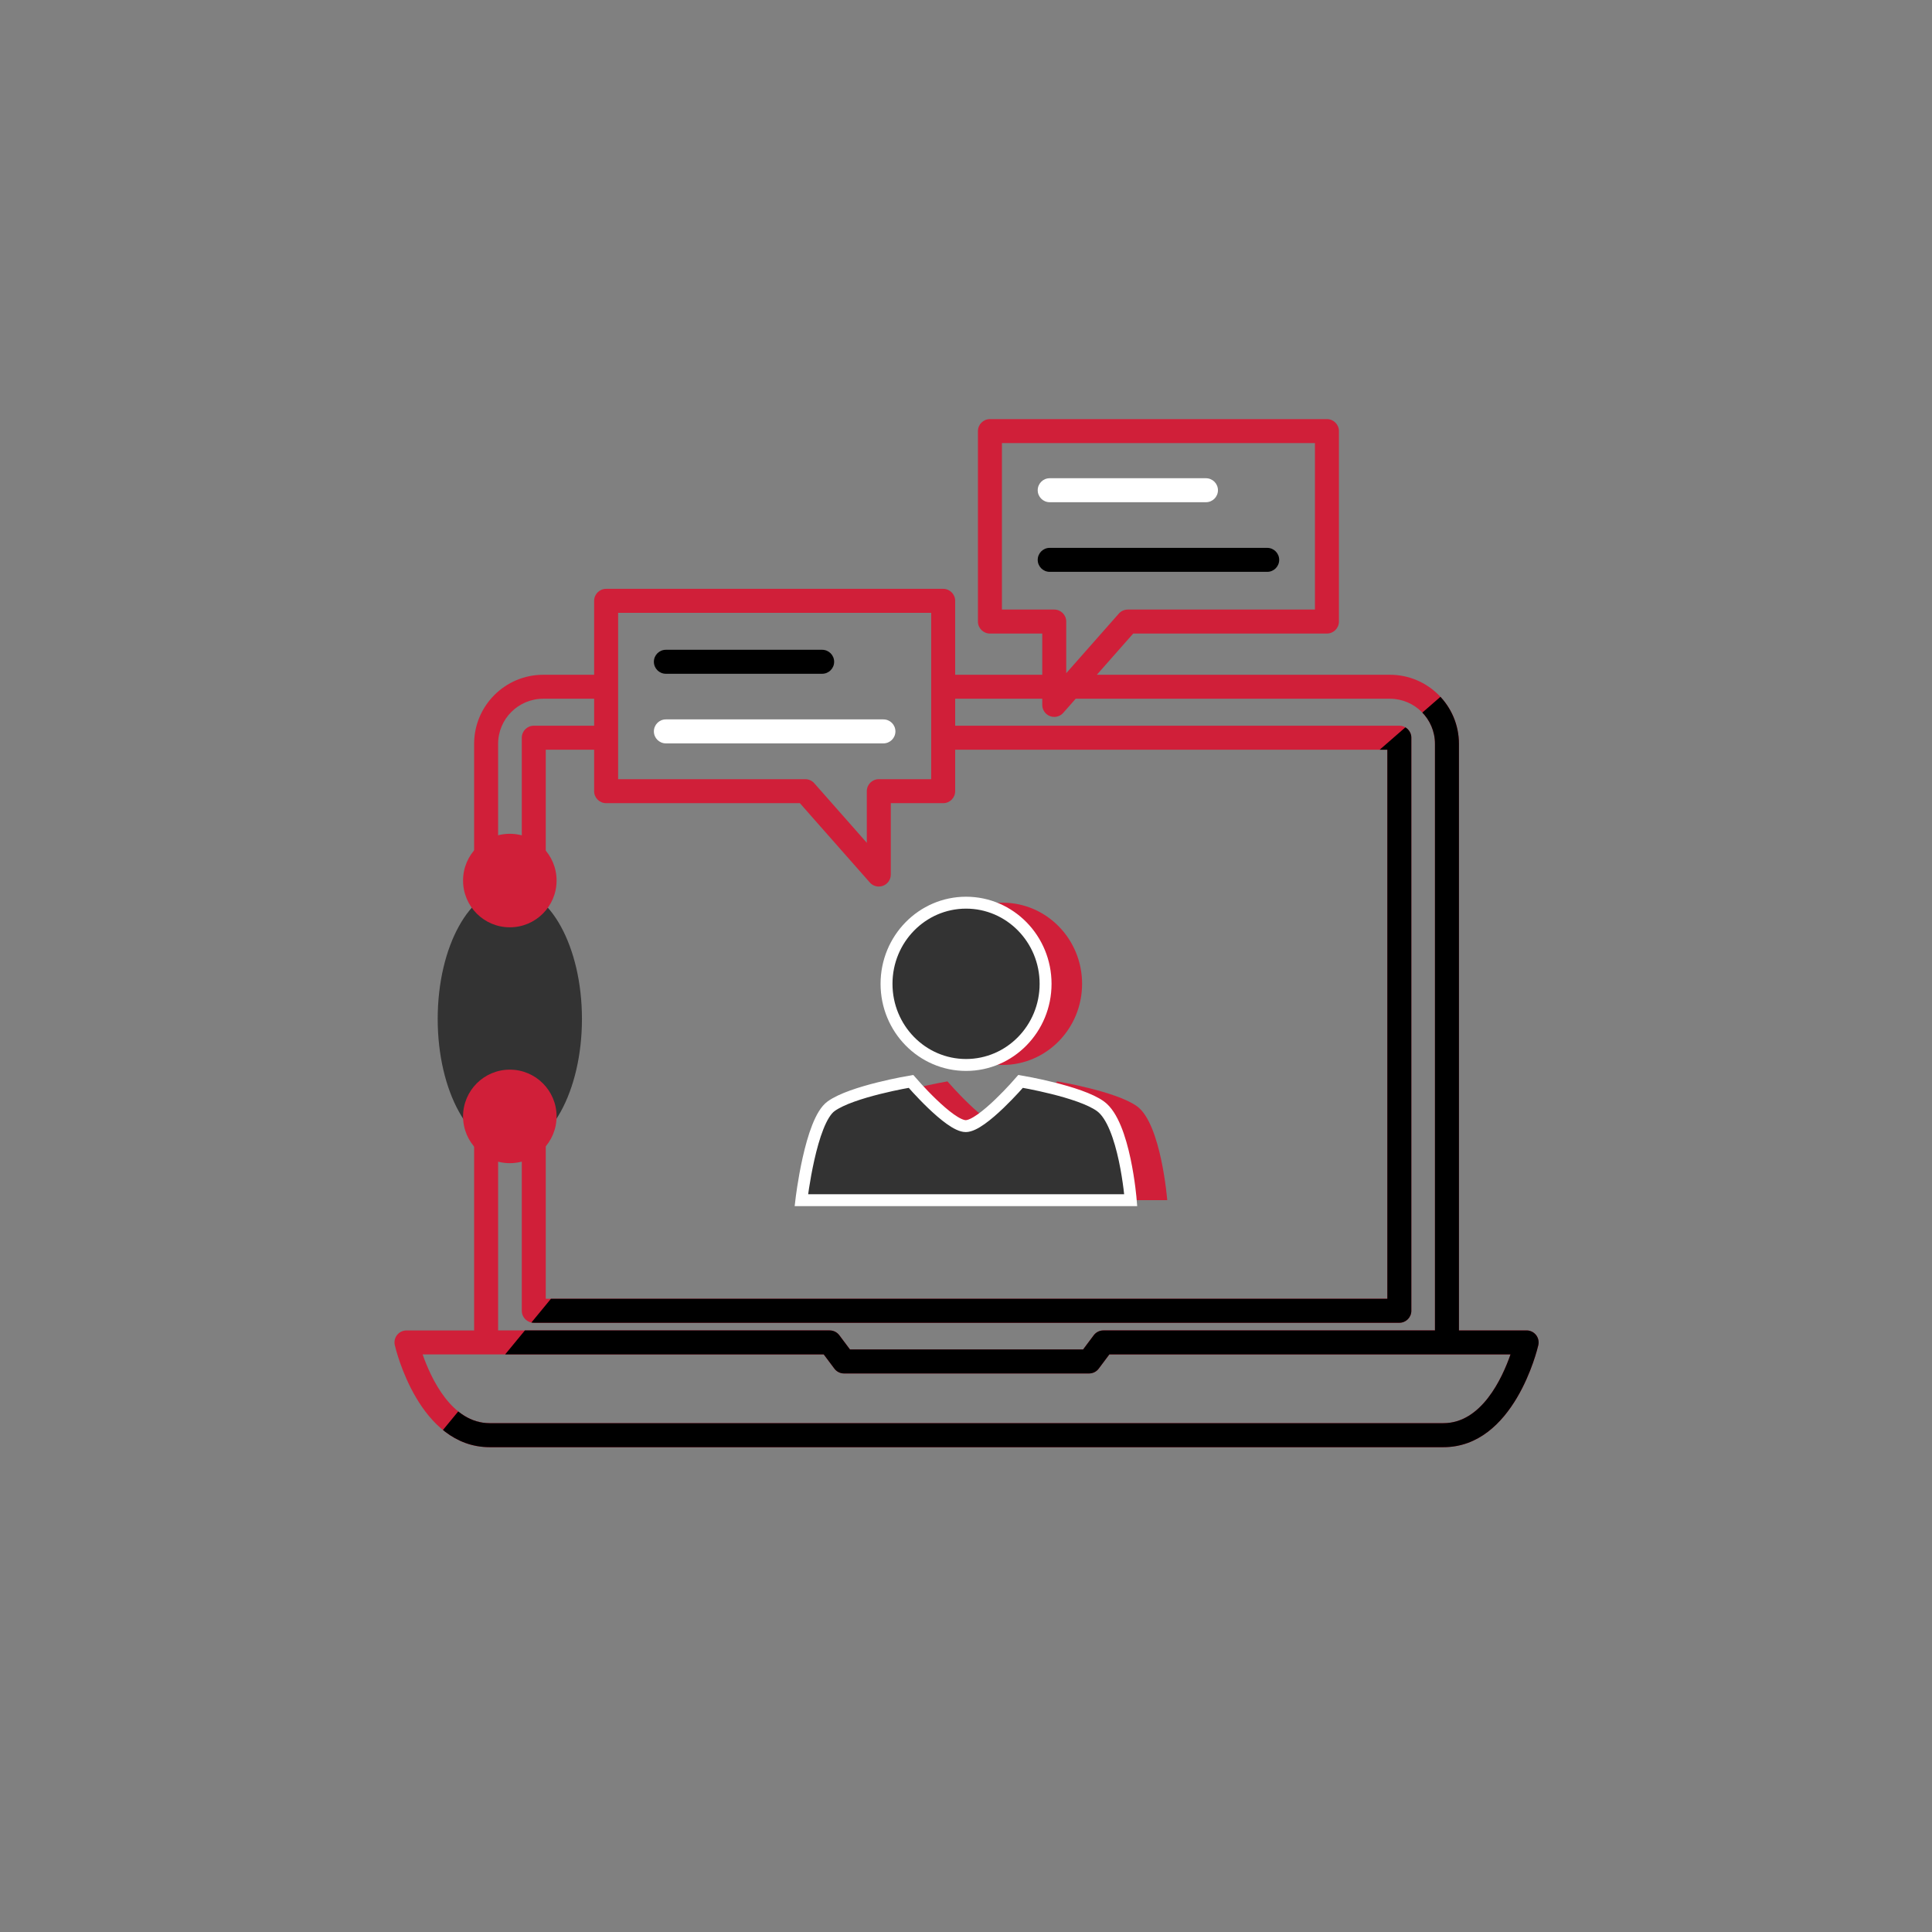 <?xml version="1.0" encoding="UTF-8"?><svg id="a" xmlns="http://www.w3.org/2000/svg" width="500" height="500" xmlns:xlink="http://www.w3.org/1999/xlink" viewBox="0 0 500 500"><rect x="0" y="0" width="500" height="500" fill="#808080" stroke="none"/><defs><style>.c,.d{fill:#d01f39;}.c,.e,.f,.g{fill-rule:evenodd;}.h{fill:#fff;}.i{fill:none;}.j{clip-path:url(#b);}.k,.e{fill:#333;}.e,.g{stroke:#fff;stroke-miterlimit:10;stroke-width:3.084px;}</style><clipPath id="b"><polygon class="i" points="90.71 399.148 154.117 322.111 318.266 324.481 337.228 211.296 417.062 141.787 417.062 405.667 90.71 399.148"/></clipPath></defs><path class="d" d="M397.52,345.484c-.59-.739-1.483-1.17-2.43-1.17h-17.518v-151.813c0-9.856-8.016-17.875-17.869-17.875h-75.841l9.412-10.669h50.137c1.713,0,3.103-1.387,3.103-3.103v-49.286c0-1.716-1.39-3.103-3.103-3.103h-87.218c-1.713,0-3.103,1.387-3.103,3.103v49.289c0,1.716,1.39,3.103,3.103,3.103h13.54v10.669h-22.536v-19.135c0-1.716-1.39-3.103-3.103-3.103h-87.23c-1.713,0-3.103,1.387-3.103,3.103v19.135h-13.183c-9.856,0-17.875,8.019-17.875,17.875v151.813h-17.506c-.947,0-1.84.431-2.427,1.17-.59.739-.81,1.71-.596,2.632.248,1.08,6.293,26.409,24.559,26.409h246.817c18.266,0,24.317-25.329,24.566-26.409.211-.925-.009-1.893-.596-2.635ZM259.296,157.753v-43.083h81.011v43.083h-48.433c-.891,0-1.738.382-2.327,1.052l-13.608,15.423v-13.372c0-1.716-1.39-3.103-3.103-3.103h-13.54ZM156.863,207.859h50.143l18.101,20.525c.599.683,1.455,1.052,2.327,1.052.369,0,.739-.065,1.099-.199,1.207-.456,2.005-1.614,2.005-2.905v-18.474h13.558c1.713,0,3.103-1.387,3.103-3.103v-10.734h111.845v142.103h-217.801v-142.103h12.516v10.734c0,1.716,1.39,3.103,3.103,3.103ZM159.967,158.594h81.024v43.058h-13.558c-1.713,0-3.103,1.387-3.103,3.103v13.366l-13.595-15.417c-.59-.67-1.437-1.052-2.327-1.052h-48.439v-43.058ZM128.912,192.501c0-6.433,5.235-11.668,11.668-11.668h13.183v6.982h-15.619c-1.713,0-3.103,1.387-3.103,3.103v148.309c0,1.716,1.39,3.103,3.103,3.103h224.008c1.713,0,3.103-1.387,3.103-3.103v-148.309c0-1.716-1.39-3.103-3.103-3.103h-114.952v-6.982h22.536v1.601c0,1.291.798,2.445,2.005,2.905.357.133.729.199,1.099.199.872,0,1.725-.369,2.327-1.052l3.221-3.653h81.318c6.43,0,11.662,5.235,11.662,11.668v151.813h-85.821c-.978,0-1.899.459-2.486,1.244l-2.762,3.687h-60.319l-2.762-3.687c-.587-.785-1.508-1.244-2.486-1.244h-85.821v-151.813ZM373.55,368.314H126.733c-9.822,0-15.191-11.594-17.357-17.794h103.802l2.762,3.687c.587.785,1.508,1.244,2.486,1.244h63.431c.978,0,1.899-.459,2.486-1.244l2.762-3.687h103.817c-2.163,6.197-7.516,17.794-17.372,17.794Z"/><path class="h" d="M271.663,129.973h40.439c1.713,0,3.103-1.387,3.103-3.103s-1.39-3.103-3.103-3.103h-40.439c-1.713,0-3.103,1.387-3.103,3.103s1.387,3.103,3.103,3.103Z"/><path d="M331.054,144.89c0-1.716-1.39-3.103-3.103-3.103h-56.287c-1.713,0-3.103,1.387-3.103,3.103s1.39,3.103,3.103,3.103h56.29c1.713,0,3.1-1.387,3.1-3.103Z"/><path d="M172.327,174.372h40.445c1.713,0,3.103-1.387,3.103-3.103s-1.39-3.103-3.103-3.103h-40.445c-1.713,0-3.103,1.387-3.103,3.103s1.39,3.103,3.103,3.103Z"/><path class="h" d="M172.327,192.386h56.303c1.713,0,3.103-1.387,3.103-3.103s-1.39-3.103-3.103-3.103h-56.303c-1.713,0-3.103,1.387-3.103,3.103s1.39,3.103,3.103,3.103Z"/><path class="c" d="M294.252,286.303c-5.332-3.877-20.671-6.439-20.671-6.439,0,0-9.964,11.573-14.198,11.573s-14.179-11.573-14.179-11.573c0,0-15.341,2.562-20.677,6.439-5.321,3.846-7.691,24.302-7.691,24.302h85.246s-1.57-19.783-7.831-24.302Z"/><path class="c" d="M280.043,254.612c0,11.598-9.214,21-20.581,21s-20.583-9.402-20.583-21,9.213-20.999,20.583-20.999,20.581,9.4,20.581,20.999Z"/><path class="e" d="M284.805,286.303c-5.332-3.877-20.67-6.439-20.67-6.439,0,0-9.964,11.573-14.199,11.573s-14.178-11.573-14.178-11.573c0,0-15.341,2.562-20.677,6.439-5.321,3.846-7.69,24.302-7.69,24.302h85.246s-1.57-19.783-7.831-24.302Z"/><path class="e" d="M270.596,254.612c0,11.598-9.214,21-20.581,21s-20.583-9.402-20.583-21,9.213-20.999,20.583-20.999,20.581,9.4,20.581,20.999Z"/><path class="k" d="M150.608,263.701c0,18.708-8.358,33.875-18.667,33.875s-18.666-15.167-18.666-33.875,8.357-33.876,18.666-33.876,18.667,15.167,18.667,33.876Z"/><path class="d" d="M144.043,227.887c0,6.683-5.418,12.101-12.102,12.101s-12.101-5.418-12.101-12.101,5.418-12.102,12.101-12.102,12.102,5.418,12.102,12.102Z"/><path class="d" d="M144.043,288.926c0,6.683-5.418,12.101-12.102,12.101s-12.101-5.418-12.101-12.101,5.418-12.102,12.101-12.102,12.102,5.418,12.102,12.102Z"/><g class="j"><path d="M397.52,345.484c-.59-.739-1.483-1.17-2.43-1.17h-17.518v-151.813c0-9.856-8.016-17.875-17.869-17.875h-75.841l9.412-10.669h50.137c1.713,0,3.103-1.387,3.103-3.103v-49.286c0-1.716-1.39-3.103-3.103-3.103h-87.218c-1.713,0-3.103,1.387-3.103,3.103v49.289c0,1.716,1.39,3.103,3.103,3.103h13.54v10.669h-22.536v-19.135c0-1.716-1.39-3.103-3.103-3.103h-87.23c-1.713,0-3.103,1.387-3.103,3.103v19.135h-13.183c-9.856,0-17.875,8.019-17.875,17.875v151.813h-17.506c-.947,0-1.84.431-2.427,1.17-.59.739-.81,1.71-.596,2.632.248,1.08,6.293,26.409,24.559,26.409h246.817c18.266,0,24.317-25.329,24.566-26.409.211-.925-.009-1.893-.596-2.635ZM259.296,157.753v-43.083h81.011v43.083h-48.433c-.891,0-1.738.382-2.327,1.052l-13.608,15.423v-13.372c0-1.716-1.39-3.103-3.103-3.103h-13.54ZM156.863,207.859h50.143l18.101,20.525c.599.683,1.455,1.052,2.327,1.052.369,0,.739-.065,1.099-.199,1.207-.456,2.005-1.614,2.005-2.905v-18.474h13.558c1.713,0,3.103-1.387,3.103-3.103v-10.734h111.845v142.103h-217.801v-142.103h12.516v10.734c0,1.716,1.39,3.103,3.103,3.103ZM159.967,158.594h81.024v43.058h-13.558c-1.713,0-3.103,1.387-3.103,3.103v13.366l-13.595-15.417c-.59-.67-1.437-1.052-2.327-1.052h-48.439v-43.058ZM128.912,192.501c0-6.433,5.235-11.668,11.668-11.668h13.183v6.982h-15.619c-1.713,0-3.103,1.387-3.103,3.103v148.309c0,1.716,1.39,3.103,3.103,3.103h224.008c1.713,0,3.103-1.387,3.103-3.103v-148.309c0-1.716-1.39-3.103-3.103-3.103h-114.952v-6.982h22.536v1.601c0,1.291.798,2.445,2.005,2.905.357.133.729.199,1.099.199.872,0,1.725-.369,2.327-1.052l3.221-3.653h81.318c6.43,0,11.662,5.235,11.662,11.668v151.813h-85.821c-.978,0-1.899.459-2.486,1.244l-2.762,3.687h-60.319l-2.762-3.687c-.587-.785-1.508-1.244-2.486-1.244h-85.821v-151.813ZM373.55,368.314H126.733c-9.822,0-15.191-11.594-17.357-17.794h103.802l2.762,3.687c.587.785,1.508,1.244,2.486,1.244h63.431c.978,0,1.899-.459,2.486-1.244l2.762-3.687h103.817c-2.163,6.197-7.516,17.794-17.372,17.794Z"/><path d="M271.663,129.973h40.439c1.713,0,3.103-1.387,3.103-3.103s-1.39-3.103-3.103-3.103h-40.439c-1.713,0-3.103,1.387-3.103,3.103s1.387,3.103,3.103,3.103Z"/><path d="M331.054,144.89c0-1.716-1.39-3.103-3.103-3.103h-56.287c-1.713,0-3.103,1.387-3.103,3.103s1.39,3.103,3.103,3.103h56.29c1.713,0,3.1-1.387,3.1-3.103Z"/><path d="M172.327,174.372h40.445c1.713,0,3.103-1.387,3.103-3.103s-1.39-3.103-3.103-3.103h-40.445c-1.713,0-3.103,1.387-3.103,3.103s1.39,3.103,3.103,3.103Z"/><path d="M172.327,192.386h56.303c1.713,0,3.103-1.387,3.103-3.103s-1.39-3.103-3.103-3.103h-56.303c-1.713,0-3.103,1.387-3.103,3.103s1.39,3.103,3.103,3.103Z"/><path class="f" d="M294.252,286.303c-5.332-3.877-20.671-6.439-20.671-6.439,0,0-9.964,11.573-14.198,11.573s-14.179-11.573-14.179-11.573c0,0-15.341,2.562-20.677,6.439-5.321,3.846-7.691,24.302-7.691,24.302h85.246s-1.57-19.783-7.831-24.302Z"/><path class="f" d="M280.043,254.612c0,11.598-9.214,21-20.581,21s-20.583-9.402-20.583-21,9.213-20.999,20.583-20.999,20.581,9.4,20.581,20.999Z"/><path class="g" d="M284.805,286.303c-5.332-3.877-20.67-6.439-20.67-6.439,0,0-9.964,11.573-14.199,11.573s-14.178-11.573-14.178-11.573c0,0-15.341,2.562-20.677,6.439-5.321,3.846-7.69,24.302-7.69,24.302h85.246s-1.57-19.783-7.831-24.302Z"/><path class="g" d="M270.596,254.612c0,11.598-9.214,21-20.581,21s-20.583-9.402-20.583-21,9.213-20.999,20.583-20.999,20.581,9.4,20.581,20.999Z"/></g></svg>